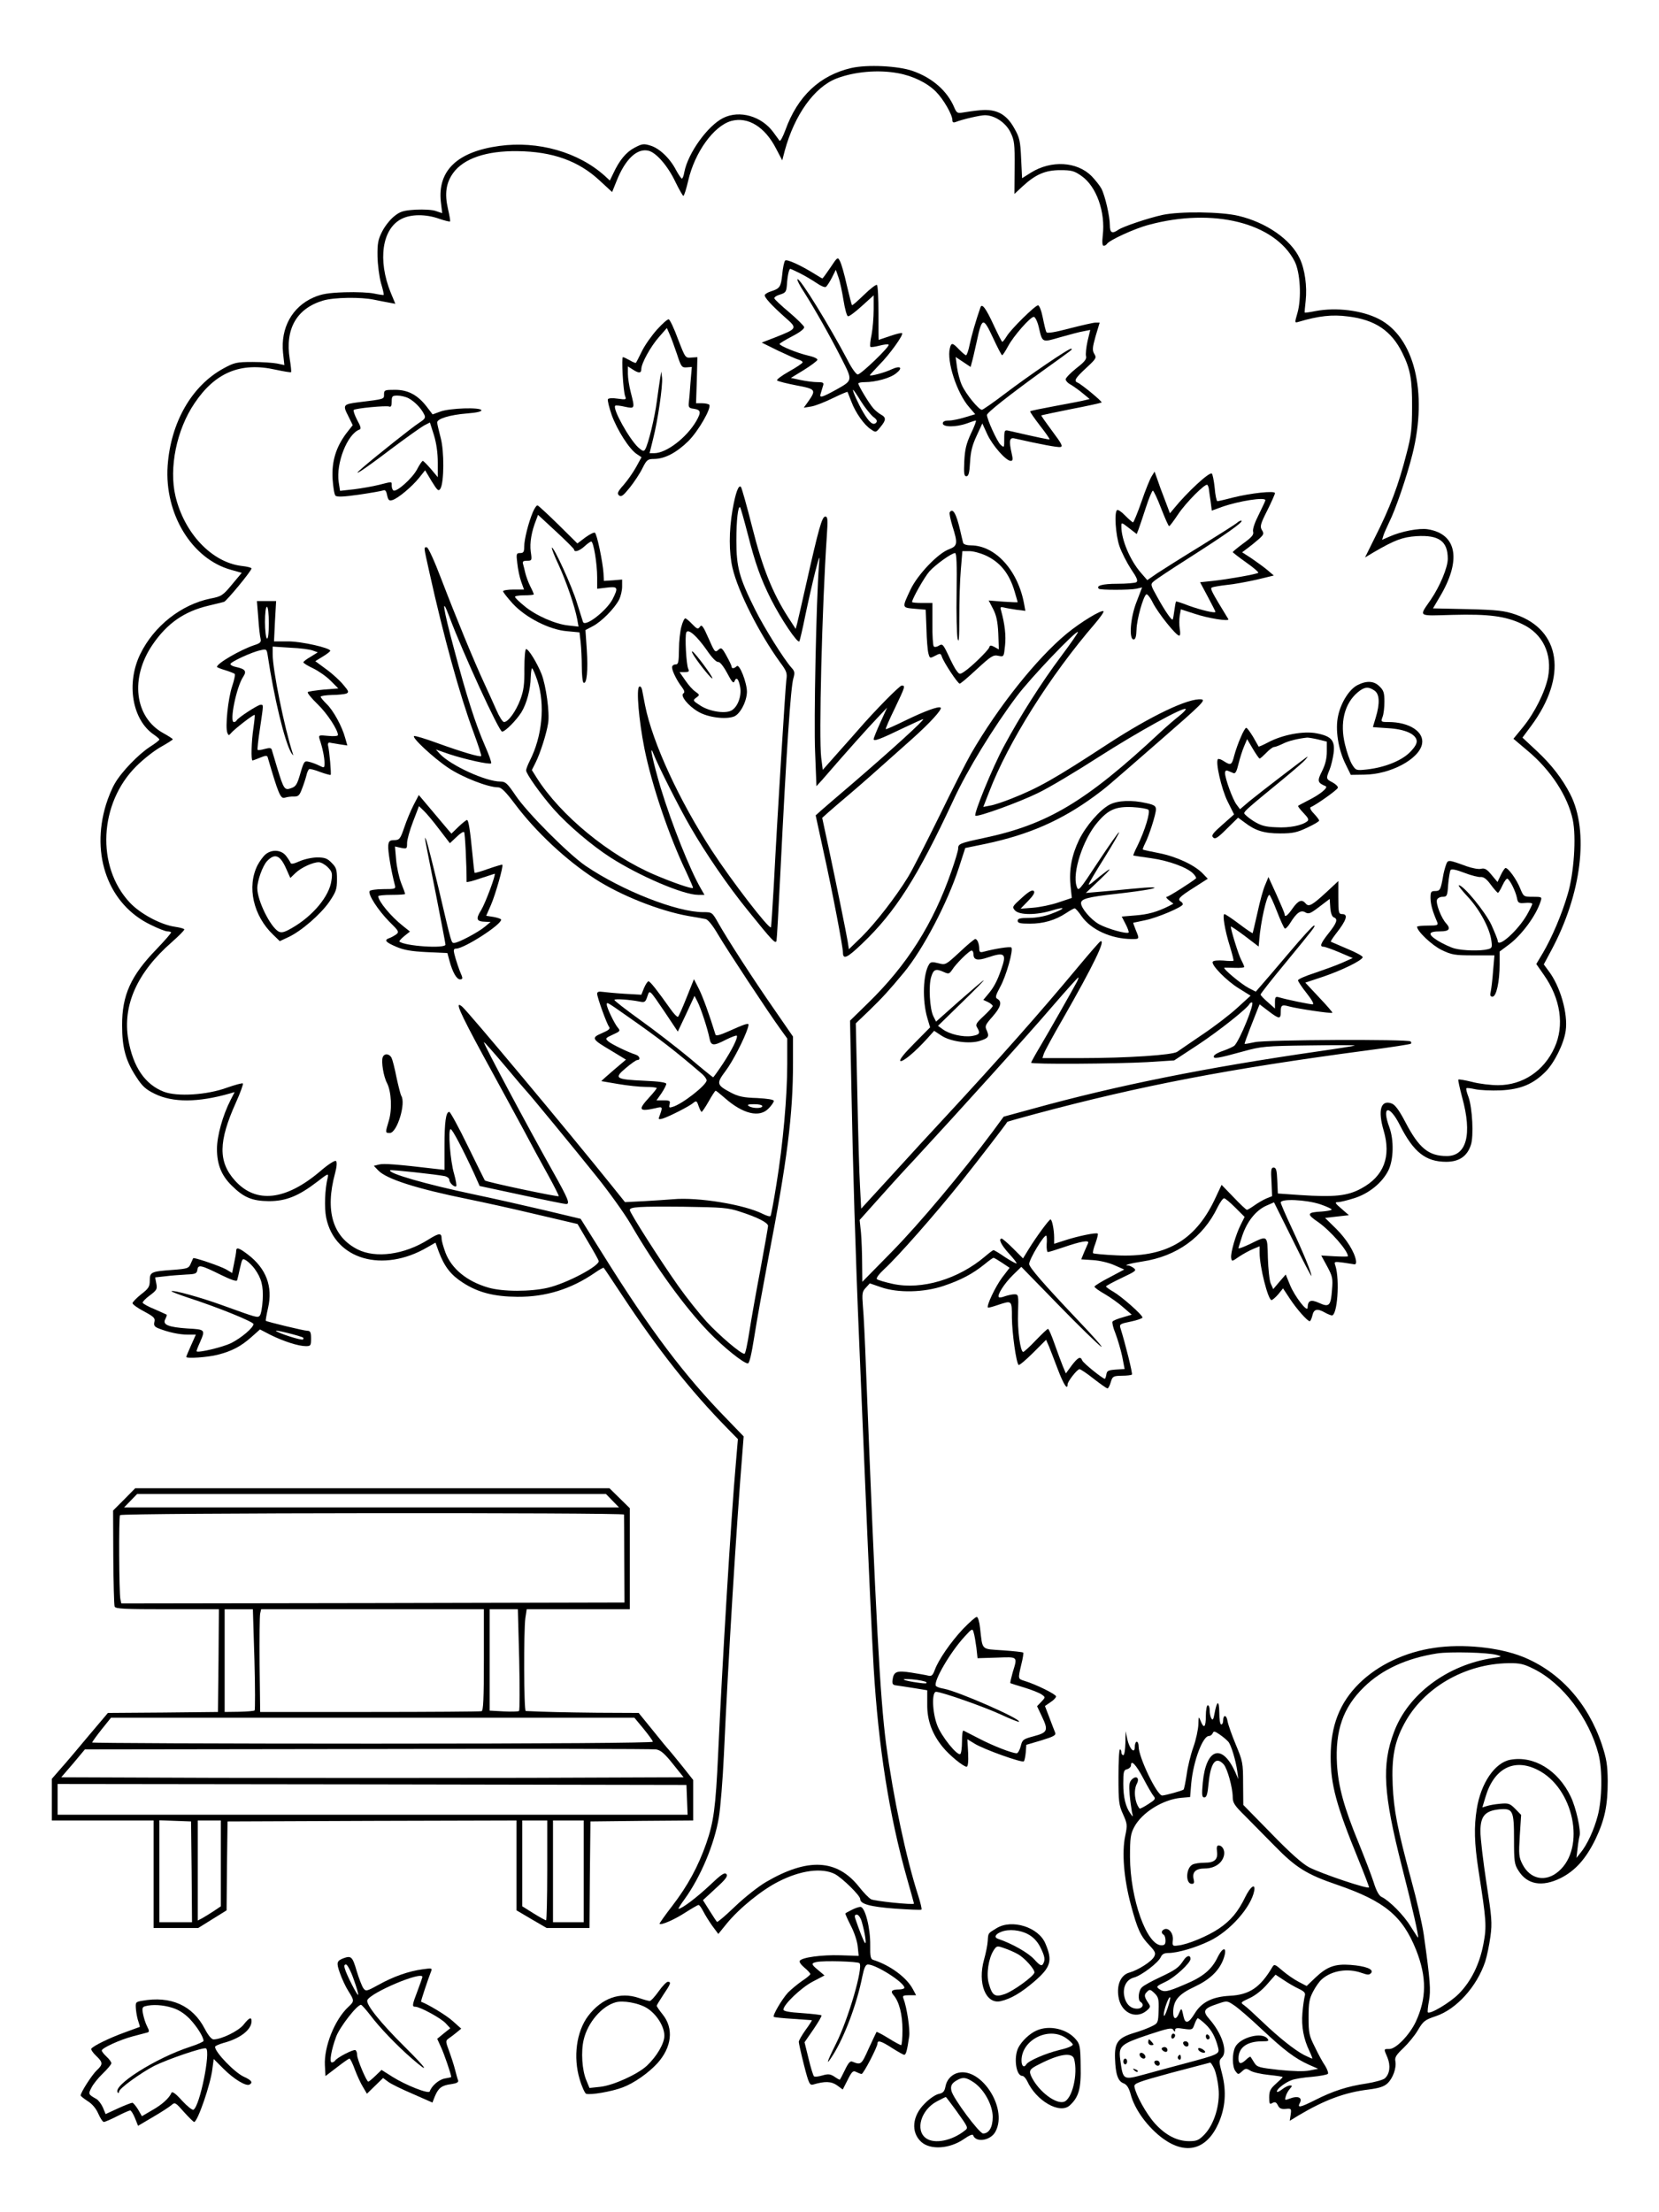 <?xml version="1.0" standalone="no"?>
<!DOCTYPE svg PUBLIC "-//W3C//DTD SVG 20010904//EN"
 "http://www.w3.org/TR/2001/REC-SVG-20010904/DTD/svg10.dtd">
<svg version="1.0" xmlns="http://www.w3.org/2000/svg"
 width="864pt" height="1152pt" viewBox="0 0 864 1152"
 preserveAspectRatio="xMidYMid meet">

<g transform="translate(0,1152) scale(0.1,-0.1)"
fill="#000000" stroke="none">
<path d="M4434 11166 c-164 -38 -280 -146 -344 -324 -13 -35 -26 -59 -30 -55
-3 4 -18 25 -33 45 -61 83 -175 116 -260 74 -81 -40 -184 -183 -203 -282 -3
-19 -9 -34 -13 -34 -3 0 -17 20 -30 44 -32 62 -87 114 -134 128 -35 11 -44 9
-82 -11 -44 -23 -79 -65 -111 -134 l-18 -37 -25 23 c-138 125 -349 185 -551
157 -219 -30 -322 -129 -304 -292 l7 -58 -33 11 c-18 7 -64 9 -106 7 -64 -4
-80 -9 -112 -35 -20 -16 -48 -51 -62 -79 -21 -41 -25 -62 -24 -129 1 -44 9
-106 18 -139 10 -32 16 -60 14 -62 -2 -1 -24 2 -48 7 -25 6 -94 9 -155 7 -87
-3 -121 -9 -162 -27 -112 -49 -172 -159 -159 -288 l7 -64 -38 8 c-21 4 -78 8
-128 8 -83 0 -95 -3 -150 -33 -166 -90 -276 -281 -292 -508 -17 -250 126 -484
329 -541 l57 -16 -51 -61 c-47 -57 -55 -62 -112 -73 -152 -31 -294 -143 -365
-288 -75 -153 -43 -344 71 -421 16 -11 28 -22 28 -25 0 -4 -22 -21 -49 -38
-60 -39 -149 -131 -183 -191 -15 -25 -35 -74 -46 -110 -81 -265 14 -521 233
-626 38 -19 77 -34 86 -34 8 0 18 -2 20 -5 3 -2 -32 -42 -76 -88 -133 -137
-180 -239 -179 -397 0 -115 18 -183 73 -267 32 -50 50 -66 97 -89 94 -46 224
-46 392 2 l24 7 -21 -41 c-41 -80 -71 -188 -71 -255 0 -80 23 -138 76 -190 63
-63 107 -81 194 -82 89 0 154 26 252 101 55 43 60 45 55 23 -15 -60 -19 -158
-8 -211 45 -217 295 -289 527 -153 l42 24 17 -47 c30 -79 63 -121 125 -161 80
-52 163 -73 285 -74 148 -1 279 40 403 125 24 17 45 28 46 26 2 -1 45 -66 96
-143 188 -285 357 -498 549 -694 l54 -55 -11 -130 c-24 -269 -71 -1044 -92
-1511 -13 -279 -23 -353 -62 -465 -42 -120 -97 -221 -177 -325 -38 -49 -68
-92 -66 -93 8 -9 78 22 135 59 33 21 64 39 68 39 5 0 15 -15 24 -32 9 -18 30
-52 47 -76 l32 -43 43 53 c65 80 183 176 271 220 115 59 226 73 293 39 38 -20
132 -112 132 -130 0 -26 50 -40 180 -50 74 -5 136 -8 139 -5 3 2 -5 35 -17 73
-63 194 -131 517 -167 788 -32 246 -54 659 -105 1958 -5 138 -12 283 -16 323
-5 66 -4 76 15 96 l21 23 58 -20 c88 -31 224 -28 327 7 89 30 150 62 212 112
23 19 44 34 47 34 4 0 24 -12 45 -26 l39 -26 -39 -51 c-35 -47 -82 -146 -74
-156 2 -2 25 4 51 13 75 25 74 26 74 -66 1 -80 22 -234 35 -246 3 -3 37 25 75
63 l68 68 15 -34 c7 -19 29 -73 47 -122 29 -76 50 -109 50 -76 0 15 50 79 62
79 6 0 39 -22 74 -50 35 -27 67 -50 72 -50 4 0 12 15 17 33 9 30 13 32 58 33
26 0 50 3 52 6 5 4 -35 164 -60 243 -6 19 0 22 54 33 34 7 61 17 61 21 0 14
-108 109 -151 134 -21 12 -39 25 -39 28 0 3 37 23 81 44 74 35 80 39 63 52
-10 7 -22 13 -28 13 -29 0 9 11 74 21 179 27 316 126 391 282 13 26 28 47 34
47 6 0 32 -22 59 -49 l48 -48 -20 -40 c-26 -51 -54 -148 -50 -173 3 -20 4 -20
41 6 21 14 54 32 73 40 l34 14 0 -34 c0 -72 44 -246 62 -246 5 0 21 14 35 30
l25 31 35 -53 c36 -55 92 -118 104 -118 4 0 10 14 14 30 7 33 25 38 65 15 14
-8 30 -14 36 -15 29 -1 42 184 19 258 -8 23 -7 23 41 17 27 -4 54 -8 59 -9 6
0 9 8 7 19 -7 45 -49 112 -103 166 l-58 57 62 7 62 7 -39 34 c-33 28 -36 34
-19 34 12 0 49 9 84 20 78 24 148 81 180 146 27 56 29 157 5 223 -42 113 -1
122 55 11 71 -140 134 -190 241 -190 67 0 109 29 128 87 16 45 8 194 -12 250
-9 23 -14 44 -11 46 2 3 23 0 46 -5 23 -5 83 -8 132 -6 104 5 169 32 234 97
46 46 96 147 105 213 13 89 -28 232 -89 312 l-25 34 39 73 c158 294 198 619
99 813 -41 80 -97 153 -173 224 l-76 71 46 62 c189 256 154 498 -82 579 -59
20 -93 24 -249 28 l-181 4 33 56 c117 194 93 332 -61 356 -44 7 -138 -11 -198
-38 l-39 -17 7 23 c4 13 18 43 30 69 33 65 92 238 121 354 81 323 9 610 -175
704 -88 45 -221 62 -331 41 -29 -6 -54 -9 -55 -8 -1 2 1 29 5 62 8 75 -4 163
-31 220 -46 99 -175 188 -319 222 -91 22 -305 24 -395 5 -77 -17 -204 -60
-230 -77 -33 -23 -45 -17 -45 24 0 46 -25 154 -44 190 -8 15 -31 44 -51 65
-76 76 -210 84 -316 18 l-46 -29 -5 103 c-4 90 -8 109 -35 156 -41 75 -94 103
-178 95 -33 -3 -74 -9 -91 -12 -27 -5 -32 -2 -44 26 -36 86 -114 155 -218 191
-75 26 -235 34 -318 15z m242 -27 c78 -14 152 -50 198 -96 39 -39 86 -120 86
-149 0 -11 5 -14 18 -9 36 14 127 35 151 35 51 0 108 -38 133 -88 21 -43 23
-60 22 -185 l-1 -137 42 39 c68 63 119 85 197 85 59 0 73 -4 110 -30 78 -54
126 -188 111 -311 -4 -35 -2 -53 5 -53 6 0 14 5 17 10 12 19 144 80 217 99
336 91 656 11 760 -189 30 -58 37 -193 15 -270 -15 -52 -15 -52 6 -46 104 31
175 39 258 28 140 -17 225 -74 282 -189 42 -85 52 -139 51 -283 0 -113 -5
-152 -28 -239 -43 -169 -86 -283 -168 -445 l-49 -99 45 27 c110 64 150 79 223
84 117 7 163 -26 163 -118 0 -45 -41 -143 -88 -212 -63 -92 -73 -85 112 -80
188 5 277 -6 364 -48 107 -50 157 -156 134 -277 -16 -77 -69 -184 -130 -259
l-50 -61 72 -61 c122 -101 211 -238 237 -361 19 -90 6 -279 -26 -386 -31 -107
-83 -228 -130 -308 l-34 -57 39 -56 c88 -125 108 -265 56 -379 -55 -122 -166
-196 -294 -196 -37 0 -98 7 -135 17 -37 9 -70 15 -72 12 -2 -2 7 -44 20 -93
53 -192 23 -305 -80 -305 -95 0 -145 41 -216 177 -33 63 -54 91 -72 97 -56 20
-72 -36 -41 -141 40 -136 1 -238 -115 -301 -72 -40 -142 -47 -321 -35 l-115 8
-3 68 c-2 53 -6 67 -19 67 -13 0 -15 -12 -11 -75 l3 -74 -30 -12 c-16 -7 -44
-23 -62 -36 -17 -12 -35 -23 -39 -23 -4 0 -35 29 -69 65 l-63 65 -39 -83
c-103 -211 -256 -297 -510 -284 -63 3 -117 8 -120 11 -3 3 2 26 12 51 9 26 15
49 12 51 -7 7 -105 -13 -174 -36 l-53 -17 0 32 c0 41 -11 95 -19 95 -8 -1 -75
-92 -113 -154 l-30 -49 -52 52 c-28 28 -55 51 -59 51 -19 0 -3 -33 37 -77 24
-26 43 -50 40 -52 -2 -2 -28 12 -59 32 -30 21 -57 37 -61 37 -3 0 -23 -15 -44
-33 -139 -118 -329 -175 -479 -143 -41 9 -79 20 -84 25 -5 5 10 26 38 52 73
67 267 288 396 449 94 118 239 306 245 318 0 1 66 20 145 41 553 148 1005 235
1728 331 123 16 226 32 229 35 3 3 2 8 -2 12 -12 12 -756 9 -811 -4 -27 -6
-51 -10 -53 -9 -1 2 11 36 27 77 16 41 34 86 40 102 l11 27 46 -35 c55 -42 64
-43 64 -7 0 38 5 42 44 31 44 -12 220 -38 225 -33 2 2 -29 38 -69 80 l-72 77
93 31 c97 33 200 83 206 101 1 6 -34 25 -80 44 -45 19 -84 36 -86 37 -2 2 10
20 26 41 56 71 66 103 33 103 -18 0 -20 7 -20 86 l0 86 -60 -56 c-77 -71 -94
-80 -110 -61 -20 24 -38 17 -68 -25 -26 -38 -42 -50 -42 -30 0 5 -19 50 -42
101 l-42 92 -17 -41 c-10 -22 -28 -87 -40 -144 -13 -57 -24 -105 -25 -107 -2
-2 -34 20 -71 48 -37 28 -72 51 -76 51 -12 0 2 -85 28 -167 12 -40 21 -74 19
-76 -3 -2 -26 -2 -53 1 -27 2 -51 0 -55 -6 -10 -16 71 -99 136 -139 l61 -38
-69 -63 c-38 -35 -120 -98 -183 -140 -62 -42 -121 -83 -130 -89 -23 -17 -260
-33 -504 -33 l-198 0 7 22 c3 11 48 94 99 182 159 278 226 416 196 404 -4 -1
-57 -62 -117 -134 -199 -239 -407 -474 -694 -784 -59 -63 -181 -196 -271 -295
l-164 -179 -6 114 c-4 63 -10 281 -14 483 l-8 368 70 67 c69 67 102 103 180
197 101 122 228 365 287 547 l33 102 107 22 c226 48 394 122 566 248 66 49 49
35 344 292 215 187 237 209 213 212 -67 8 -263 -86 -487 -232 -277 -181 -361
-229 -503 -285 -40 -16 -90 -33 -110 -36 l-36 -7 30 77 c99 259 318 607 552
878 27 32 47 60 44 64 -10 9 -118 -56 -192 -117 -155 -128 -355 -378 -498
-625 -25 -44 -100 -191 -166 -327 -67 -136 -139 -278 -162 -315 -63 -103 -170
-241 -242 -312 l-66 -64 -6 39 c-8 48 -54 275 -99 487 l-34 158 31 28 c18 16
68 59 112 96 76 65 109 94 324 286 94 84 159 155 150 164 -10 9 -83 -18 -182
-66 -55 -27 -102 -48 -104 -46 -2 2 19 51 47 108 55 115 56 119 36 119 -11 0
-142 -133 -225 -229 -9 -10 -54 -62 -101 -114 l-85 -96 -8 62 c-13 100 4 787
29 1155 6 87 5 102 -8 102 -17 0 -34 -61 -98 -345 -22 -99 -44 -193 -48 -210
l-8 -30 -39 60 c-81 126 -134 257 -187 468 -28 111 -55 206 -59 211 -12 14
-28 -28 -44 -119 -19 -110 -19 -222 0 -303 29 -124 140 -342 247 -490 35 -47
39 -57 33 -95 -5 -44 -46 -694 -65 -1067 -7 -118 -13 -217 -15 -219 -11 -10
-207 245 -308 400 -171 263 -308 561 -347 754 -6 33 -14 70 -16 83 -3 13 -9
20 -15 16 -16 -10 -2 -175 27 -321 38 -190 128 -457 219 -646 20 -43 36 -80
34 -81 -6 -6 -107 29 -198 68 -238 101 -492 310 -616 506 l-25 40 19 38 c24
47 58 153 66 208 8 54 -11 194 -35 255 -24 59 -67 129 -80 129 -5 0 -9 -44 -9
-102 1 -82 -4 -115 -21 -161 -23 -61 -63 -117 -85 -117 -7 0 -25 28 -40 63
-15 34 -43 96 -62 137 -52 111 -151 352 -224 543 -36 95 -69 167 -76 167 -17
0 -17 7 13 -129 74 -334 159 -643 229 -831 25 -68 44 -125 41 -127 -6 -7 -103
22 -230 68 -60 22 -113 38 -119 36 -16 -5 98 -112 177 -165 74 -50 208 -102
260 -102 17 0 39 -22 88 -87 108 -144 266 -292 416 -389 134 -87 336 -167 487
-194 39 -6 79 -14 90 -16 12 -2 37 -33 65 -81 46 -78 266 -412 326 -494 l34
-47 0 -133 c0 -168 -22 -416 -56 -624 -14 -88 -28 -163 -31 -167 -2 -5 -21 1
-41 11 -95 48 -336 88 -467 76 -27 -2 -95 -7 -150 -10 l-100 -5 -65 81 c-236
294 -753 912 -783 937 -41 34 -15 -25 109 -254 75 -137 169 -310 209 -384 39
-74 97 -181 129 -238 31 -56 56 -106 56 -111 0 -6 -380 74 -385 82 -1 1 -41
82 -89 180 -47 97 -91 177 -96 177 -18 0 -25 -54 -25 -179 l0 -123 -45 5
c-203 24 -271 29 -295 23 l-28 -7 23 -24 c43 -45 199 -95 470 -150 69 -14 225
-48 346 -77 l222 -52 53 -90 c30 -50 55 -95 57 -102 7 -25 -166 -117 -265
-140 -90 -21 -235 -21 -310 1 -111 32 -191 98 -223 182 -11 30 -20 62 -20 73
0 31 -13 30 -69 -5 -125 -79 -274 -99 -369 -51 -129 66 -170 200 -117 396 9
33 11 58 5 64 -5 5 -38 -15 -82 -53 -180 -153 -335 -170 -444 -49 -88 98 -87
203 5 407 23 51 39 96 36 99 -3 3 -40 -7 -83 -22 -103 -38 -259 -48 -329 -21
-98 38 -160 129 -185 273 -30 177 46 348 227 506 36 32 65 61 65 66 0 4 -22
10 -49 14 -72 10 -180 67 -235 126 -176 188 -160 517 34 710 36 36 93 81 127
100 34 19 62 37 63 40 0 3 -22 17 -49 32 -151 83 -175 289 -55 463 75 109 163
171 290 201 38 9 74 18 81 20 12 3 143 161 143 174 0 4 -23 10 -52 13 -155 19
-298 170 -344 363 -35 147 6 347 99 484 107 160 240 216 422 175 42 -9 78 -15
81 -13 2 2 -1 33 -7 69 -25 156 36 263 174 304 57 17 198 19 267 4 25 -5 59
-12 77 -15 l32 -6 -24 58 c-69 170 -45 333 56 384 48 25 126 26 196 1 29 -10
54 -16 57 -14 2 2 -3 32 -11 66 -18 79 -10 134 27 186 55 76 173 116 335 114
183 -2 319 -51 429 -154 l64 -59 23 57 c45 114 107 173 167 158 40 -10 100
-79 139 -161 20 -41 39 -74 42 -74 4 0 15 35 25 78 34 149 133 286 224 312 88
24 176 -31 234 -144 l32 -61 13 50 c51 187 154 331 269 376 93 36 218 47 320
28z m-782 -2399 c39 -154 68 -234 120 -338 53 -105 139 -233 149 -222 2 3 17
64 31 135 15 72 38 173 51 225 24 93 25 94 20 35 -14 -183 -27 -813 -20 -970
l7 -179 31 34 c126 146 240 273 285 320 l52 55 -35 -77 c-19 -42 -35 -81 -35
-87 0 -13 31 -2 155 58 55 26 101 47 103 46 6 -5 -161 -157 -368 -335 -74 -63
-147 -126 -163 -140 l-29 -26 41 -189 c46 -207 101 -496 101 -525 0 -39 22
-29 101 47 172 164 287 344 475 748 71 154 208 378 330 540 72 96 309 344 318
334 2 -2 -37 -59 -88 -127 -102 -136 -215 -314 -297 -467 -62 -115 -161 -359
-149 -363 17 -6 227 70 325 118 55 26 199 112 320 190 200 128 439 260 450
248 3 -3 -13 -20 -36 -38 -23 -18 -67 -56 -98 -85 -387 -361 -586 -479 -918
-549 -126 -27 -133 -30 -133 -56 0 -10 -16 -63 -35 -117 -95 -274 -231 -489
-436 -688 l-92 -90 7 -350 c8 -422 21 -860 41 -1330 8 -192 19 -460 25 -595
25 -599 41 -937 50 -1095 25 -414 81 -769 174 -1098 20 -70 36 -128 36 -130 0
-8 -207 13 -224 23 -12 7 -39 35 -61 63 -115 146 -267 154 -485 27 -41 -24
-113 -81 -162 -128 -49 -47 -91 -83 -94 -80 -3 3 -21 30 -39 59 l-34 54 67 62
c53 48 64 64 55 74 -10 10 -28 -3 -87 -59 -67 -63 -145 -122 -162 -122 -3 0
10 21 29 47 86 118 158 290 181 430 8 48 20 194 26 323 23 505 65 1190 97
1583 l6 77 -85 88 c-223 228 -401 464 -648 860 l-116 185 -184 44 c-102 24
-270 62 -375 84 -247 52 -448 110 -433 125 4 4 244 -22 286 -31 12 -3 22 -11
22 -19 0 -16 28 -41 36 -33 3 3 -2 32 -11 64 -20 67 -33 233 -18 233 9 0 64
-105 124 -235 l27 -61 219 -47 c120 -26 224 -47 231 -47 22 0 13 24 -69 170
-136 242 -358 659 -359 673 0 4 48 -50 107 -120 59 -71 110 -130 113 -133 12
-11 254 -305 366 -445 66 -82 147 -195 179 -250 131 -225 280 -430 404 -559
78 -81 184 -166 206 -166 8 0 19 48 34 143 12 78 45 259 72 402 99 512 129
750 129 1020 l0 137 -98 142 c-112 161 -243 364 -291 449 -32 57 -33 57 -79
57 -137 0 -422 112 -612 241 -88 60 -305 277 -365 367 -43 63 -52 72 -79 72
-76 0 -258 84 -314 143 l-22 24 69 -24 c81 -27 212 -56 219 -48 3 3 -11 44
-32 91 -51 117 -96 259 -162 507 -57 212 -67 281 -24 166 69 -185 259 -599
275 -599 16 0 74 59 100 100 28 45 48 121 49 182 1 26 4 48 7 48 3 0 16 -29
28 -65 41 -125 25 -290 -40 -417 -10 -20 -19 -43 -19 -50 1 -19 77 -126 144
-202 74 -83 197 -188 295 -251 151 -97 380 -195 457 -195 l33 0 -19 33 c-56
96 -152 336 -210 527 -38 128 -62 238 -37 175 24 -62 136 -284 192 -380 80
-139 198 -311 299 -435 129 -160 144 -176 150 -160 2 8 11 166 20 350 32 647
54 972 68 1018 8 28 7 37 -10 55 -40 45 -141 206 -189 302 -83 166 -98 221
-98 360 0 108 9 184 20 173 2 -2 20 -64 39 -138z m2756 -1965 c18 -47 37 -88
41 -90 4 -3 17 10 28 28 34 55 56 70 79 56 17 -10 26 -7 73 29 l54 41 3 -45
c2 -28 9 -47 18 -51 23 -8 17 -28 -26 -82 -42 -53 -49 -71 -27 -71 7 0 44 -13
82 -29 l70 -30 -56 -25 c-32 -14 -96 -37 -143 -53 -47 -15 -86 -32 -86 -38 0
-5 20 -36 45 -67 29 -37 40 -58 31 -58 -15 0 -133 24 -173 36 -20 6 -23 3 -23
-26 l0 -32 -37 33 c-21 18 -38 36 -38 40 0 4 56 76 125 159 156 190 164 200
153 200 -6 0 -63 -63 -129 -141 -65 -77 -131 -154 -147 -172 l-27 -31 -37 19
c-40 21 -139 104 -126 106 4 0 29 0 56 -1 26 -1 47 1 47 5 0 3 -7 20 -16 37
-14 26 -54 156 -54 173 0 3 33 -19 73 -49 l72 -55 3 32 c7 94 39 237 53 237 3
0 21 -38 39 -85z m-1041 -367 c-29 -54 -146 -260 -190 -334 -27 -45 -49 -85
-49 -88 0 -9 440 -6 605 3 l140 9 125 82 c109 72 259 191 268 213 2 4 8 7 12
7 17 0 -62 -195 -91 -225 -5 -5 -31 -17 -56 -26 -26 -8 -49 -21 -51 -28 -6
-17 19 -13 153 24 94 26 114 28 345 31 135 2 241 2 235 -1 -5 -2 -91 -16 -190
-30 -582 -84 -1046 -177 -1484 -298 l-154 -42 -55 -75 c-166 -223 -384 -482
-524 -625 l-157 -160 -1 95 c0 52 -3 125 -6 161 l-7 66 84 94 c46 52 137 153
204 224 221 239 589 646 718 797 70 81 130 148 133 148 2 0 -1 -10 -7 -22z
m1266 -1159 c35 -12 63 -25 60 -28 -2 -4 -25 -8 -51 -10 -78 -4 -81 -13 -19
-55 64 -45 155 -149 155 -178 0 -2 -31 -2 -70 0 l-69 4 31 -57 c28 -52 30 -63
25 -122 -6 -83 -15 -92 -67 -68 -44 20 -59 13 -60 -25 -1 -27 -67 59 -91 117
l-23 56 -33 -38 -32 -38 -13 29 c-7 16 -13 76 -15 134 -3 121 1 118 -95 71
-32 -15 -58 -25 -58 -21 0 3 9 33 20 66 25 74 71 131 124 155 l41 18 98 -197
c53 -108 97 -192 97 -186 0 17 -43 122 -103 250 -31 66 -57 126 -57 132 0 21
132 15 205 -9z m-3020 -39 c90 -29 145 -57 145 -74 0 -7 -18 -107 -39 -222
-22 -115 -48 -262 -58 -326 -10 -65 -21 -118 -26 -118 -19 0 -129 94 -196 166
-38 42 -106 127 -149 188 -90 127 -252 380 -252 395 0 16 46 19 280 17 203 -3
232 -5 295 -26z m1596 -170 c-1 -22 2 -40 6 -40 5 0 41 11 79 24 93 32 138 40
131 23 -3 -6 -12 -28 -21 -48 l-15 -37 62 -4 c34 -2 84 -14 112 -27 l50 -22
-77 -41 c-43 -22 -78 -44 -78 -48 0 -5 24 -22 54 -39 29 -17 73 -48 96 -69
l44 -38 -47 -14 c-26 -7 -50 -17 -53 -22 -3 -5 3 -32 15 -61 11 -29 27 -82 35
-119 l13 -67 -46 -3 c-39 -3 -46 -6 -49 -25 -2 -13 -6 -23 -8 -23 -11 0 -113
82 -118 96 -9 23 -22 16 -55 -27 l-30 -41 -16 38 c-9 22 -28 74 -43 116 -15
43 -30 78 -34 78 -4 0 -32 -27 -64 -60 -31 -33 -61 -60 -65 -60 -15 0 -31 115
-27 206 3 91 2 94 -19 94 -12 0 -34 -5 -49 -10 -15 -6 -29 -8 -32 -5 -11 10
29 72 73 115 l44 43 192 -197 c105 -108 206 -206 223 -218 17 -12 -37 50 -120
137 -179 189 -254 275 -254 293 0 25 79 156 89 147 3 -3 4 -24 2 -45z"/>
<path d="M4325 10127 c-21 -31 -40 -57 -42 -57 -2 0 -20 11 -41 24 -71 44
-144 78 -153 69 -5 -5 -12 -37 -15 -71 -7 -66 -12 -74 -58 -89 -17 -5 -31 -14
-33 -19 -4 -11 33 -52 107 -118 64 -56 63 -57 -53 -103 l-70 -27 85 -42 c47
-22 95 -44 107 -47 11 -3 21 -9 21 -14 0 -4 -32 -26 -70 -47 -39 -22 -67 -43
-63 -47 5 -5 50 -16 101 -26 102 -19 104 -23 59 -87 l-21 -29 38 6 c21 3 71
23 112 43 41 20 76 35 78 33 1 -2 10 -25 20 -51 21 -56 66 -121 102 -144 25
-17 26 -17 49 12 30 36 31 50 3 65 -12 7 -30 21 -40 33 -22 25 -78 118 -78
129 0 4 15 7 34 7 56 0 133 21 163 46 37 29 23 42 -23 21 -34 -17 -114 -38
-114 -31 0 2 23 26 50 55 53 53 127 156 118 164 -3 3 -31 -4 -63 -15 -32 -11
-59 -20 -59 -20 -1 0 -1 63 -1 139 0 77 -3 143 -8 147 -4 4 -34 -19 -67 -51
-33 -32 -61 -57 -63 -54 -2 2 -14 49 -27 104 -12 55 -28 111 -35 124 -12 24
-13 24 -50 -32z m-157 -31 c26 -13 64 -36 85 -50 21 -15 43 -24 48 -20 5 3 19
24 31 47 l21 42 14 -40 c8 -22 19 -76 26 -119 7 -44 17 -81 23 -83 6 -2 38 22
72 53 l62 56 0 -74 c0 -41 -5 -100 -11 -132 -7 -31 -9 -59 -6 -62 3 -3 24 0
47 6 23 6 45 9 48 5 8 -8 -144 -155 -161 -155 -8 0 -32 33 -52 73 -95 180
-251 434 -262 423 -3 -3 12 -34 35 -68 55 -87 133 -224 194 -344 59 -116 60
-114 -25 -162 -78 -43 -91 -46 -83 -22 3 11 9 29 12 40 6 17 2 20 -29 20 -20
0 -59 5 -87 11 l-51 11 67 41 c37 23 69 47 71 53 2 6 -19 16 -47 22 -57 13
-150 51 -150 61 0 3 30 21 66 40 39 20 64 39 62 48 -2 7 -36 41 -77 76 -41 34
-76 67 -78 73 -2 6 11 15 29 20 29 9 33 14 36 49 3 49 11 85 18 85 2 0 26 -11
52 -24z m316 -666 c20 -32 49 -68 63 -80 20 -15 24 -23 15 -32 -15 -15 -36 3
-67 56 -26 44 -58 116 -52 116 2 0 21 -27 41 -60z"/>
<path d="M5106 9919 c-25 -72 -46 -146 -56 -193 -6 -31 -15 -56 -19 -56 -4 0
-20 14 -36 30 -34 36 -41 37 -48 7 -18 -68 37 -236 101 -308 l31 -36 -53 -16
c-29 -9 -67 -17 -84 -17 -22 0 -32 -5 -32 -15 0 -20 70 -20 125 0 22 8 43 15
47 15 4 0 -7 -30 -25 -67 -25 -54 -32 -84 -35 -145 -3 -64 -1 -78 11 -78 11 0
16 17 19 73 3 54 11 88 34 137 l30 65 26 -57 c27 -58 97 -138 122 -138 11 0
12 8 5 38 -15 66 -12 85 14 79 136 -31 223 -47 239 -45 15 3 8 16 -42 83 -32
43 -58 80 -57 82 2 1 72 16 157 33 84 16 155 32 157 34 5 5 -106 96 -124 103
-22 9 -14 23 43 76 53 49 56 54 43 74 -11 19 -10 32 7 93 l21 70 -21 0 c-12 0
-72 -14 -135 -30 -75 -20 -117 -27 -121 -20 -4 6 -12 40 -19 75 -7 36 -18 65
-25 65 -15 0 -142 -125 -163 -161 -10 -16 -20 -29 -23 -29 -3 0 -22 38 -44 85
-41 89 -62 118 -70 94z m304 -103 c19 -82 16 -80 112 -52 47 13 101 28 121 31
l35 7 -14 -58 c-7 -32 -11 -68 -8 -79 4 -15 -8 -30 -51 -63 -30 -24 -55 -50
-55 -57 0 -8 12 -21 28 -29 15 -9 43 -29 62 -45 l35 -29 -25 -6 c-14 -4 -83
-17 -153 -30 -70 -13 -130 -25 -132 -28 -2 -2 21 -35 50 -73 30 -38 53 -71 51
-73 -3 -2 -56 9 -213 45 -21 5 -23 2 -23 -42 0 -47 0 -48 -19 -31 -18 16 -71
133 -71 155 0 12 110 99 285 226 174 125 160 114 154 119 -6 7 -223 -141 -349
-237 -58 -44 -110 -80 -116 -81 -16 -1 -84 82 -105 129 -10 22 -21 64 -25 93
l-7 53 39 -26 39 -26 6 23 c4 13 15 60 25 106 28 131 34 133 85 24 23 -50 45
-92 48 -92 3 0 17 21 31 47 28 53 116 153 134 153 7 0 19 -24 26 -54z"/>
<path d="M3422 9804 c-28 -31 -64 -82 -79 -113 -15 -31 -29 -58 -31 -60 -1 -3
-16 3 -31 12 -16 9 -32 17 -37 17 -8 0 1 -177 12 -204 7 -17 4 -18 -39 -12
-26 4 -48 3 -51 -3 -3 -5 6 -42 20 -83 29 -79 92 -178 131 -203 l24 -16 -28
-51 c-15 -27 -44 -69 -65 -93 -32 -36 -35 -45 -24 -55 12 -9 22 -1 56 41 23
29 53 74 66 101 22 44 27 48 62 48 55 1 116 33 178 94 52 53 119 169 108 188
-3 4 -20 8 -37 8 l-32 0 4 120 3 120 -31 -2 c-32 -3 -32 -2 -70 96 -20 55 -42
101 -48 103 -6 2 -33 -22 -61 -53z m104 -129 c21 -65 25 -70 50 -68 l27 2 -7
-82 c-3 -45 -7 -93 -9 -107 -2 -20 3 -26 23 -28 41 -6 43 -17 16 -65 -51 -87
-156 -167 -219 -167 l-24 0 18 73 c25 97 51 278 47 319 l-4 33 -6 -35 c-3 -19
-11 -73 -17 -118 -11 -86 -45 -226 -61 -252 -7 -12 -13 -10 -36 10 -48 45
-135 202 -120 217 2 3 25 1 50 -5 53 -11 53 -11 31 75 -8 31 -15 75 -15 96 l0
39 25 -16 c32 -21 45 -20 45 2 0 30 48 117 92 167 l41 47 15 -34 c8 -18 25
-64 38 -103z"/>
<path d="M2000 9466 c0 -25 4 -24 -135 -41 -77 -10 -81 -14 -52 -70 l24 -49
-33 -42 c-54 -72 -77 -146 -72 -237 3 -43 9 -82 15 -88 8 -8 44 -6 122 5 61 9
118 19 126 22 11 5 17 -3 21 -25 6 -26 10 -30 28 -25 29 9 100 68 138 115 l32
40 34 -57 c31 -50 36 -54 46 -38 19 34 20 194 1 264 -9 36 -18 71 -18 79 -3
20 66 41 156 48 50 4 76 10 74 17 -6 16 -163 11 -213 -7 l-41 -15 -29 38 c-47
62 -98 90 -166 90 -54 0 -58 -1 -58 -24z m128 -20 c30 -16 64 -50 80 -82 10
-19 7 -25 -27 -47 -38 -25 -220 -170 -291 -231 -73 -63 4 -13 143 93 80 60
159 116 175 125 l31 16 21 -66 c13 -43 20 -93 20 -143 l0 -76 -36 43 c-20 23
-39 42 -42 42 -4 0 -18 -21 -31 -46 -25 -46 -106 -118 -122 -108 -5 3 -9 14
-9 25 0 23 5 22 -67 4 -32 -8 -90 -18 -130 -23 l-72 -8 -7 45 c-15 99 45 251
108 274 10 3 7 16 -12 50 -13 25 -21 49 -18 52 8 9 169 24 185 18 9 -4 13 4
13 26 0 28 3 31 30 31 17 0 43 -6 58 -14z"/>
<path d="M5998 9040 c-9 -14 -33 -73 -53 -132 -21 -60 -41 -108 -44 -108 -4 0
-22 16 -41 35 -18 19 -37 32 -42 29 -16 -10 -8 -130 12 -188 11 -32 38 -85 60
-119 31 -45 38 -62 28 -69 -7 -4 -52 -8 -100 -8 -76 0 -112 -10 -95 -26 7 -7
160 -7 194 0 l31 7 -28 -73 c-33 -82 -42 -198 -16 -198 9 0 14 15 15 52 1 52
35 173 51 183 5 3 21 -17 34 -44 28 -55 121 -171 137 -171 6 0 7 14 3 35 -3
19 -3 50 0 69 l6 33 68 -22 c73 -25 188 -43 179 -29 -89 146 -96 159 -85 165
7 3 42 9 77 13 35 3 104 16 154 27 l91 22 -34 29 c-19 16 -57 43 -83 61 l-48
31 28 21 c15 11 41 32 58 47 27 24 29 29 17 48 -11 18 -8 31 28 102 22 44 40
85 40 90 0 14 -127 0 -219 -23 -41 -11 -77 -19 -81 -19 -4 0 -11 31 -14 70 -4
38 -11 72 -15 74 -14 9 -130 -99 -198 -183 l-20 -24 -26 69 c-15 38 -33 87
-40 109 l-14 39 -15 -24z m298 -68 c1 -9 5 -38 9 -64 l6 -47 52 19 c87 31 227
53 227 35 0 -3 -15 -36 -34 -74 -21 -41 -33 -76 -30 -89 5 -16 -6 -29 -50 -61
-31 -23 -56 -44 -56 -46 0 -2 32 -27 70 -54 39 -27 67 -52 63 -54 -13 -8 -161
-34 -236 -42 l-67 -7 40 -75 c22 -41 40 -77 40 -79 0 -9 -75 9 -139 32 -35 14
-65 23 -66 22 -2 -2 -6 -23 -9 -47 -3 -24 -7 -46 -9 -47 -5 -6 -41 46 -80 117
-35 62 -36 67 -19 81 9 9 89 62 177 118 199 127 288 190 281 198 -3 3 -14 -2
-23 -10 -10 -9 -96 -63 -191 -122 -95 -58 -196 -122 -225 -141 l-52 -36 -33
38 c-56 64 -102 172 -102 241 0 23 0 23 40 -8 l40 -31 9 23 c5 13 22 64 38
113 16 50 33 90 37 90 4 0 24 -42 43 -92 20 -51 38 -93 42 -93 3 0 24 28 46
61 41 62 143 164 153 154 3 -3 7 -13 8 -23z"/>
<path d="M2775 8853 c-23 -55 -45 -142 -45 -180 0 -27 -4 -33 -21 -33 -20 0
-21 -4 -15 -53 3 -30 12 -73 20 -95 l15 -42 -54 0 c-30 0 -55 -4 -55 -9 0 -5
23 -34 50 -64 67 -73 192 -137 284 -144 l64 -6 6 -51 c3 -28 6 -86 6 -128 0
-42 4 -79 9 -83 17 -10 24 64 17 171 l-7 103 38 20 c45 23 114 93 137 138 9
18 16 48 16 68 l0 37 -47 -4 -48 -3 -2 40 c-4 59 -34 205 -45 211 -4 3 -27 -8
-50 -25 l-41 -31 -99 98 c-54 53 -103 98 -108 100 -5 2 -16 -14 -25 -35z m215
-195 c0 -16 28 -7 54 17 15 14 31 25 35 25 12 0 31 -114 31 -187 l0 -59 50 6
c58 7 61 1 31 -59 -32 -62 -146 -150 -155 -119 -2 7 -16 51 -31 98 -25 84
-122 296 -131 288 -2 -3 13 -43 35 -89 40 -87 84 -215 97 -283 l7 -39 -54 6
c-67 7 -170 52 -229 102 -25 20 -46 41 -48 46 -2 5 19 9 47 9 28 0 51 2 51 5
0 3 -8 22 -19 43 -10 20 -21 51 -25 67 -4 17 -9 38 -12 48 -4 13 1 17 21 17
25 0 26 1 19 48 -6 45 4 104 28 164 l10 27 94 -87 c52 -48 94 -90 94 -94z"/>
<path d="M4946 8852 c-3 -5 4 -37 14 -71 29 -91 27 -104 -17 -121 -57 -20
-164 -132 -201 -210 -45 -96 -46 -94 21 -100 l58 -5 4 -100 c1 -55 6 -112 10
-127 7 -27 8 -27 35 -13 26 14 29 13 35 -4 9 -29 83 -141 93 -141 5 0 45 34
90 76 73 67 85 75 111 69 29 -6 29 -6 35 52 6 52 -1 113 -20 182 -6 19 -4 22
12 18 10 -3 40 -8 66 -12 l48 -6 -6 33 c-31 176 -149 307 -277 308 -21 0 -39
5 -41 13 -2 6 -9 37 -16 67 -20 86 -38 117 -54 92z m184 -223 c78 -35 126 -94
154 -189 9 -30 16 -55 16 -56 0 -1 -34 0 -76 3 l-75 6 23 -44 c17 -33 24 -65
27 -127 l3 -84 -23 13 c-19 10 -24 9 -27 -2 -5 -16 -95 -104 -131 -127 -22
-15 -25 -14 -38 4 -9 10 -28 47 -44 82 -27 57 -31 61 -49 50 -10 -7 -23 -9
-27 -4 -4 4 -8 57 -7 117 l0 109 -53 0 c-29 0 -53 2 -53 5 0 16 64 129 90 159
32 36 116 96 134 96 8 0 10 -62 8 -202 -2 -112 1 -221 5 -243 7 -29 9 1 9 110
0 83 3 194 8 248 l8 97 36 0 c21 0 57 -10 82 -21z"/>
<path d="M1345 8303 c3 -49 9 -98 12 -109 4 -18 -2 -24 -34 -34 -71 -24 -193
-94 -193 -113 0 -2 19 -10 43 -17 23 -7 45 -16 49 -19 4 -3 -2 -32 -13 -65
-21 -62 -37 -212 -25 -242 6 -15 8 -15 19 -2 16 20 119 100 123 95 2 -1 -1
-32 -6 -67 -11 -71 -13 -170 -5 -170 3 0 21 7 41 15 26 11 36 11 38 2 56 -192
67 -218 89 -211 12 4 34 7 48 6 23 0 29 6 42 41 9 23 19 54 23 70 3 15 10 29
14 32 4 2 30 -4 57 -15 28 -10 53 -17 55 -15 4 4 -6 123 -14 155 -1 8 2 14 9
13 6 -2 30 -5 52 -9 l40 -6 -11 38 c-16 61 -63 146 -97 178 -17 17 -31 33 -31
38 0 4 26 8 58 9 31 0 65 4 75 7 15 7 14 12 -15 46 -17 21 -57 58 -89 81 l-57
42 39 24 c22 13 39 27 39 30 0 15 -150 49 -219 49 l-74 0 5 105 6 105 -50 0
-50 0 7 -87z m55 -29 c0 -54 -4 -83 -10 -79 -5 3 -10 42 -10 86 0 46 4 79 10
79 6 0 10 -35 10 -86z m230 -142 l25 -9 -37 -23 c-21 -12 -38 -25 -38 -29 0
-4 22 -18 50 -31 27 -13 68 -41 91 -64 l41 -41 -76 -6 c-43 -4 -80 -10 -83
-13 -4 -4 19 -32 51 -63 50 -48 106 -134 106 -161 0 -5 -23 -7 -51 -4 -50 5
-51 4 -44 -19 15 -44 25 -94 25 -122 0 -27 -1 -27 -27 -14 -16 8 -40 17 -54
20 -24 6 -26 3 -45 -61 -16 -56 -23 -68 -47 -76 -35 -13 -39 -7 -73 104 -14
47 -27 90 -29 97 -3 9 -13 9 -36 3 -18 -5 -35 -8 -37 -5 -3 2 3 53 12 112 19
129 19 123 3 123 -14 0 -120 -69 -125 -82 -2 -4 -8 -8 -14 -8 -24 0 13 182 48
235 20 30 12 41 -38 52 -16 3 -28 10 -28 15 0 11 112 63 157 72 30 7 32 6 37
-26 33 -221 88 -448 122 -507 10 -16 13 -18 9 -6 -44 135 -105 437 -105 517
l0 41 93 -6 c50 -2 103 -9 117 -15z"/>
<path d="M3549 8258 c-7 -24 -13 -78 -13 -120 -1 -67 -3 -78 -18 -78 -10 0
-18 -7 -18 -15 0 -19 26 -71 52 -104 13 -18 15 -26 7 -32 -18 -11 25 -65 77
-95 50 -30 143 -42 187 -25 32 13 66 78 67 128 0 48 -39 148 -53 134 -13 -13
-27 -14 -27 -2 0 5 -12 30 -26 55 -24 44 -28 46 -44 31 -16 -14 -19 -10 -50
61 -28 64 -36 74 -45 60 -10 -14 -15 -12 -40 14 -16 17 -32 30 -36 30 -5 0
-14 -19 -20 -42z m133 -125 c24 -36 49 -62 58 -60 9 1 27 -21 47 -58 24 -46
33 -56 38 -43 10 26 22 13 30 -31 8 -47 -14 -104 -46 -121 -33 -18 -115 -5
-162 26 -39 25 -40 27 -21 41 19 14 18 15 -4 31 -13 8 -37 35 -53 59 l-30 43
27 0 c21 0 25 3 18 18 -10 23 -18 168 -10 188 9 23 54 -16 108 -93z"/>
<path d="M3614 8105 c33 -51 96 -127 96 -117 0 12 -87 129 -103 139 -7 4 -3
-6 7 -22z"/>
<path d="M7071 7953 c-43 -21 -87 -90 -102 -160 -16 -71 0 -175 39 -253 l27
-55 70 1 c136 1 286 81 301 160 12 63 -66 114 -175 114 -39 0 -40 1 -31 26 6
14 10 50 10 80 0 45 -4 59 -25 79 -28 29 -66 32 -114 8z m87 -29 c27 -18 29
-67 7 -140 -8 -27 -15 -50 -15 -50 0 -1 35 -3 79 -6 87 -5 144 -30 149 -65 2
-15 -10 -35 -36 -61 -44 -44 -132 -79 -224 -89 -56 -6 -57 -5 -77 27 -11 18
-27 64 -36 102 -28 113 -4 213 65 272 36 30 56 32 88 10z"/>
<path d="M6462 7681 c-12 -26 -27 -69 -34 -95 -13 -51 -18 -53 -54 -30 -13 9
-27 14 -31 11 -14 -15 18 -155 50 -220 l34 -68 -61 -54 c-49 -43 -59 -56 -48
-66 10 -11 24 -2 71 45 l59 58 34 -25 c56 -43 101 -57 185 -57 66 0 88 5 141
30 34 16 62 32 62 37 0 4 -12 20 -27 36 -17 17 -23 31 -17 34 25 9 138 89 141
100 3 7 -10 19 -26 28 -35 18 -36 20 -17 66 8 19 17 57 21 85 9 67 -10 90 -87
105 -68 14 -179 -7 -254 -47 -26 -14 -48 -23 -49 -22 -1 2 -14 24 -29 51 -16
26 -31 47 -36 47 -4 0 -17 -22 -28 -49z m404 -12 l44 -11 0 -52 c0 -36 -8 -68
-25 -102 -26 -51 -24 -60 19 -78 15 -7 -29 -43 -89 -73 -27 -14 -52 -27 -54
-29 -3 -3 10 -19 28 -38 25 -26 29 -35 19 -43 -28 -22 -93 -35 -161 -31 -59 2
-81 9 -120 33 -26 17 -47 35 -47 40 0 11 22 30 199 175 58 48 113 95 121 106
18 23 30 31 -130 -91 -63 -48 -137 -106 -164 -128 l-48 -41 -18 24 c-20 26
-60 136 -60 164 0 12 5 16 15 12 8 -3 21 -9 29 -12 10 -4 17 10 26 48 7 29 20
70 29 91 l16 38 30 -51 c16 -27 32 -50 35 -50 4 0 19 14 35 30 16 17 34 30 40
30 7 0 27 8 46 17 29 15 79 27 127 32 7 0 33 -4 58 -10z"/>
<path d="M2154 7328 c-15 -29 -37 -82 -49 -118 -20 -59 -25 -64 -51 -65 -24 0
-30 -5 -32 -28 -3 -25 16 -137 34 -204 6 -22 4 -23 -59 -23 -36 0 -69 -5 -72
-10 -10 -17 44 -100 102 -159 50 -49 53 -54 36 -67 -10 -7 -26 -16 -35 -19
-29 -10 -21 -21 35 -45 39 -17 78 -24 159 -28 l108 -5 11 -41 c16 -59 37 -96
55 -96 12 0 14 5 9 18 -14 31 -32 86 -39 115 -5 20 -3 27 9 27 42 0 235 124
235 151 0 4 -18 10 -39 14 l-39 6 25 57 c23 53 66 203 59 209 -1 2 -34 -8 -72
-21 -38 -14 -70 -23 -72 -21 -2 2 -7 47 -12 101 -12 124 -20 174 -28 174 -4 0
-24 -16 -44 -35 l-37 -36 -20 23 c-11 13 -49 58 -85 101 l-65 77 -27 -52z
m133 -126 l56 -73 34 32 c18 18 36 30 40 26 5 -5 13 -167 13 -259 0 -4 32 4
72 18 39 13 73 24 74 24 9 0 -48 -153 -70 -189 -30 -48 -25 -60 24 -61 l25 -1
-30 -25 c-35 -29 -138 -84 -159 -84 -16 0 -12 -14 -81 280 -31 129 -60 244
-65 255 -12 25 -15 46 50 -281 27 -139 50 -257 50 -263 0 -22 -212 -8 -240 16
-2 2 9 15 25 28 l30 24 -35 28 c-63 49 -130 130 -130 156 0 4 32 7 70 7 39 0
70 2 70 5 0 2 -9 28 -21 57 -11 29 -23 84 -26 121 l-6 69 31 -7 c31 -6 32 -5
32 25 0 17 14 67 31 111 l31 81 25 -24 c14 -13 50 -56 80 -96z"/>
<path d="M5779 7330 c-51 -27 -123 -110 -159 -183 -38 -79 -53 -155 -45 -237
l7 -66 -69 -23 c-37 -13 -97 -25 -133 -28 l-65 -5 40 41 c27 28 36 44 29 51
-8 8 -27 -3 -63 -36 -49 -44 -51 -47 -35 -65 23 -25 112 -25 193 0 75 23 71
10 -5 -18 -33 -13 -79 -21 -114 -21 -47 0 -60 -3 -60 -15 0 -12 14 -15 64 -15
70 0 132 18 188 55 21 14 41 25 45 25 5 -1 20 -18 35 -40 49 -71 154 -119 261
-120 42 0 42 -1 22 47 -8 20 -14 37 -13 38 2 0 29 6 62 13 61 12 196 69 196
83 0 4 -4 11 -10 14 -20 12 -9 24 65 71 l75 48 -26 27 c-42 44 -136 88 -226
106 -46 9 -84 17 -86 19 -2 1 3 15 11 31 21 40 57 153 57 178 0 18 -9 24 -51
33 -74 17 -148 14 -190 -8z m202 -27 c11 -11 -18 -107 -57 -187 -14 -27 -23
-50 -22 -51 2 -1 44 -7 93 -14 93 -13 191 -49 221 -82 10 -11 15 -21 13 -23
-22 -19 -143 -96 -152 -96 -7 0 -2 -8 11 -18 l23 -18 -23 -12 c-62 -31 -109
-44 -175 -49 l-71 -6 20 -39 c11 -21 18 -41 16 -44 -10 -9 -110 19 -154 43
-43 24 -94 84 -94 110 0 22 35 32 181 48 149 17 233 32 191 34 -12 1 -64 -3
-115 -8 -51 -5 -123 -12 -162 -15 l-70 -6 75 71 c49 47 61 62 35 44 -22 -16
-52 -40 -67 -53 -16 -14 -28 -22 -28 -17 0 4 36 66 81 137 44 71 79 131 77
134 -3 2 -51 -67 -108 -153 -102 -155 -104 -157 -113 -128 -24 70 34 246 109
333 56 66 95 83 182 79 40 -2 78 -9 83 -14z"/>
<path d="M1383 7071 c-12 -10 -31 -36 -42 -57 -56 -112 -22 -263 82 -362 l34
-33 45 21 c67 31 168 119 213 184 35 52 40 65 40 117 0 51 -4 62 -28 86 -22
23 -36 28 -75 28 -26 0 -67 -9 -92 -20 -31 -14 -45 -16 -47 -8 -3 7 -13 23
-24 37 -25 31 -73 34 -106 7z m104 -67 l25 -56 27 26 c29 28 90 56 121 56 12
0 33 -12 47 -26 22 -22 25 -31 19 -70 -11 -81 -96 -183 -203 -245 -41 -24 -56
-28 -72 -20 -43 24 -111 161 -111 226 0 39 28 117 51 141 39 41 66 32 96 -32z"/>
<path d="M7531 7017 c-5 -14 -13 -42 -16 -63 -12 -67 -15 -74 -41 -74 -21 0
-24 -4 -24 -37 1 -34 10 -67 35 -125 6 -16 1 -18 -49 -18 -31 0 -56 -3 -56 -6
0 -23 78 -97 128 -121 52 -25 67 -28 166 -28 l109 0 -7 -80 c-3 -44 -9 -92
-12 -107 -5 -21 -3 -28 9 -28 20 0 37 78 37 168 l0 67 47 35 c68 50 145 155
167 228 7 21 5 22 -41 22 -48 0 -48 0 -67 46 -18 45 -61 104 -75 104 -4 0 -15
-16 -25 -37 l-17 -36 -31 37 c-24 30 -36 36 -54 32 -13 -4 -47 3 -76 13 -96
35 -97 35 -107 8z m181 -64 c15 1 31 -11 52 -40 17 -23 34 -42 37 -42 3 -1 14
17 24 39 10 22 22 37 26 34 14 -8 42 -65 49 -99 5 -27 9 -30 43 -27 20 2 37 0
37 -5 0 -4 -13 -31 -29 -59 -48 -82 -151 -174 -151 -133 0 6 -15 43 -33 83
-32 68 -145 206 -169 206 -6 0 16 -28 48 -62 61 -66 113 -163 121 -227 5 -34
3 -39 -18 -44 -37 -10 -130 -8 -174 4 -22 6 -62 25 -88 41 -54 34 -49 48 15
48 45 0 55 13 30 41 -25 26 -56 105 -48 124 3 8 16 15 29 15 23 0 25 5 29 64
3 35 9 69 12 75 5 7 28 3 72 -14 36 -14 75 -24 86 -22z"/>
<path d="M4998 6562 c-73 -67 -73 -68 -111 -58 -31 8 -40 7 -48 -5 -32 -50
-37 -188 -9 -282 l14 -47 -83 -84 c-53 -53 -79 -86 -72 -91 12 -7 78 48 141
118 l35 39 38 -25 c46 -31 147 -45 201 -27 44 14 49 22 35 54 -11 22 -8 29 30
72 43 49 51 77 26 92 -13 7 -11 16 14 63 31 55 70 194 58 205 -6 6 -84 -6
-144 -22 -18 -5 -23 -2 -23 14 0 27 -10 52 -21 52 -5 0 -42 -31 -81 -68z m72
-12 c0 -29 21 -34 74 -16 89 30 100 21 70 -63 -20 -58 -38 -93 -68 -128 l-25
-30 24 -11 c14 -7 25 -16 25 -21 0 -4 -21 -28 -46 -51 -40 -37 -45 -46 -35
-61 18 -30 13 -37 -27 -44 -46 -7 -117 9 -152 35 l-25 18 125 122 c69 67 120
119 113 115 -7 -3 -65 -53 -130 -110 l-118 -105 -14 28 c-19 37 -26 160 -11
206 12 39 24 43 66 24 24 -11 28 -10 43 12 20 32 89 100 101 100 6 0 10 -9 10
-20z"/>
<path d="M3576 6326 c-21 -53 -41 -98 -45 -101 -5 -2 -23 17 -41 43 -66 93
-104 142 -113 142 -4 0 -15 -16 -23 -35 l-14 -35 -88 5 c-48 3 -99 8 -114 10
-20 3 -28 0 -28 -10 0 -19 50 -157 62 -172 8 -10 -2 -18 -37 -33 -58 -25 -54
-31 51 -93 l74 -45 -66 -56 c-36 -31 -64 -56 -62 -56 2 0 41 -7 88 -15 47 -8
111 -15 143 -15 31 0 57 -3 57 -6 0 -4 -18 -26 -40 -50 -59 -64 -52 -74 33
-55 40 10 40 9 19 -48 -4 -10 1 -11 19 -6 35 11 141 65 160 82 15 12 18 11 27
-16 6 -17 13 -31 16 -31 3 0 20 25 37 55 17 30 33 55 36 55 3 0 24 -17 48 -38
94 -83 181 -104 228 -54 15 15 27 33 27 39 0 7 -33 12 -87 15 -71 2 -98 8
-138 29 -73 39 -75 47 -27 111 38 50 99 169 117 226 6 22 5 23 -16 17 -13 -4
-51 -20 -86 -36 -45 -20 -65 -25 -67 -16 -32 104 -64 192 -85 235 l-27 53 -38
-95z m-112 -79 l66 -99 44 93 43 93 15 -29 c18 -34 54 -145 63 -192 8 -40 20
-41 86 -7 28 14 53 23 56 21 8 -8 -24 -73 -72 -146 -26 -39 -49 -71 -51 -71
-2 0 -59 46 -126 103 -68 56 -183 145 -256 197 -72 52 -132 98 -132 103 0 7
77 2 133 -9 24 -5 29 -2 38 26 13 37 8 42 93 -83z m-194 -21 c166 -116 246
-178 388 -300 12 -11 22 -25 22 -32 0 -24 -127 -124 -177 -138 -18 -6 -20 -4
-16 14 5 17 1 20 -31 20 l-37 0 26 37 c14 21 25 43 25 49 0 7 -39 13 -113 16
-153 7 -161 13 -98 66 27 23 54 42 60 42 18 0 13 20 -6 27 -46 15 -129 56
-145 70 -17 15 -16 17 23 35 38 17 41 20 27 36 -18 21 -58 104 -58 121 0 14
-1 15 110 -63z m700 -466 c0 -13 -50 -13 -70 0 -11 7 -4 10 28 10 23 0 42 -4
42 -10z"/>
<path d="M1993 6014 c-8 -22 4 -100 23 -135 22 -44 27 -136 9 -195 -19 -63
-19 -64 5 -64 38 0 86 157 59 195 -3 6 -14 48 -24 94 -9 47 -21 93 -26 103
-12 22 -38 24 -46 2z"/>
<path d="M1230 5005 c0 -7 -5 -36 -11 -64 l-10 -50 -32 19 c-30 17 -168 64
-171 58 -1 -2 -7 -15 -13 -29 -10 -24 -17 -26 -95 -32 -111 -8 -118 -11 -118
-56 0 -31 -6 -41 -45 -71 -24 -19 -44 -40 -45 -46 0 -6 27 -26 60 -43 52 -28
59 -35 54 -55 -4 -18 0 -25 23 -34 51 -20 107 -32 150 -32 l43 0 -25 -56 c-14
-31 -25 -58 -25 -60 0 -10 112 -2 163 11 75 19 122 44 176 92 l45 40 56 -29
c67 -33 144 -58 183 -58 25 0 27 3 27 40 0 32 -4 40 -19 40 -18 0 -211 47
-217 52 -1 2 4 32 12 67 26 111 -10 206 -105 278 -47 36 -61 40 -61 18z m96
-92 c36 -50 46 -89 42 -163 -2 -38 -9 -75 -15 -81 -12 -12 -10 -13 -198 55
-108 39 -254 80 -262 72 -2 -2 40 -18 94 -36 148 -48 333 -123 333 -135 0 -19
-63 -72 -116 -99 -43 -21 -171 -52 -180 -43 -2 1 6 22 17 46 29 67 29 68 -64
73 -102 7 -132 20 -116 49 6 12 9 22 7 23 -2 1 -30 14 -62 28 -33 13 -61 29
-63 34 -1 5 15 22 37 38 36 27 40 33 34 62 l-6 32 54 6 c29 4 78 7 108 9 49 2
55 5 58 25 4 28 18 25 125 -28 51 -25 79 -34 82 -27 2 7 9 35 15 64 12 51 12
52 34 38 12 -8 31 -27 42 -42z m253 -359 c2 -2 2 -6 -1 -9 -6 -7 -129 32 -141
45 -8 7 134 -28 142 -36z"/>
<path d="M647 3712 l-58 -58 1 -243 c1 -134 4 -249 7 -257 4 -12 52 -14 274
-14 l269 0 -2 -267 -3 -268 -287 -3 -286 -2 -99 -117 c-54 -65 -119 -142 -146
-172 l-47 -54 0 -109 0 -108 265 0 265 0 0 -280 0 -280 116 0 116 0 74 46 74
46 2 231 3 232 753 3 752 2 0 -234 0 -234 78 -46 79 -46 111 0 112 0 2 278 3
277 268 3 267 2 0 106 0 105 -57 72 c-32 40 -63 77 -69 84 -6 6 -44 52 -84
102 l-74 91 -215 1 c-178 2 -270 4 -373 9 -10 0 -11 418 -2 484 l7 46 268 0
269 0 0 263 0 263 -53 52 -53 52 -1235 0 -1235 0 -57 -58z m2543 -7 l34 -35
-1289 0 -1289 0 34 35 34 35 1221 0 1221 0 34 -35z m60 -72 c0 -5 1 -109 1
-233 l1 -225 -1310 -3 -1310 -2 -5 22 c-7 34 -9 427 -2 438 7 12 2625 14 2625
3z m-1925 -754 c4 -143 4 -263 1 -266 -3 -3 -39 -6 -81 -7 l-75 -1 0 268 0
267 74 0 73 0 8 -261z m1195 -3 c0 -203 -3 -265 -12 -267 -7 -2 -269 -4 -583
-4 l-570 0 -3 245 c-1 135 0 255 3 268 l5 22 580 0 580 0 0 -264z m184 2 c3
-144 3 -264 -1 -268 -5 -3 -41 -4 -80 -2 l-73 4 0 264 0 264 73 0 74 0 7 -262z
m648 -361 c26 -32 48 -62 48 -67 0 -6 -542 -10 -1460 -10 -803 0 -1460 3
-1460 6 0 3 22 34 49 68 l49 61 1363 0 1363 0 48 -58z m152 -182 l56 -70 -810
-3 c-446 -1 -1175 -1 -1620 0 l-811 3 62 72 61 73 1472 2 c809 2 1485 1 1503
-2 24 -4 44 -21 87 -75z m74 -187 l3 -78 -1641 0 -1640 0 0 80 0 80 1638 -2
1637 -3 3 -77z m-2580 -375 l2 -263 -85 0 -85 0 0 265 0 266 83 -3 82 -3 3
-262z m152 43 l0 -223 -37 -25 c-21 -14 -48 -30 -60 -37 l-23 -12 0 261 0 260
60 0 60 0 0 -224z m1700 -36 c0 -143 -3 -260 -6 -260 -3 0 -33 16 -65 36 l-59
37 0 223 0 224 65 0 65 0 0 -260z m190 -5 l0 -265 -80 0 -80 0 0 265 0 265 80
0 80 0 0 -265z"/>
<path d="M5016 3038 c-65 -69 -129 -162 -148 -215 -10 -27 -17 -33 -33 -29
-11 3 -51 10 -89 16 -77 12 -92 6 -98 -40 -2 -20 2 -25 22 -27 14 -2 55 -8 92
-14 l67 -11 0 -74 c-1 -83 26 -155 81 -222 34 -42 107 -102 124 -102 7 0 10
24 8 71 l-4 72 36 -22 c47 -30 249 -102 258 -93 4 4 8 25 10 46 l3 40 78 23
c65 20 78 27 72 41 -4 9 -17 44 -30 78 l-23 60 29 20 c16 10 29 24 29 30 0 11
-105 63 -165 81 -34 11 -34 9 -16 86 8 31 12 59 10 61 -2 3 -50 8 -106 12
-116 8 -105 -3 -119 117 -3 31 -11 57 -17 57 -7 0 -38 -28 -71 -62z m69 -98
l6 -55 99 3 c113 4 110 8 84 -77 -8 -29 -14 -54 -12 -56 2 -1 35 -12 73 -23
39 -12 79 -28 90 -36 20 -14 20 -15 -2 -38 l-22 -23 25 -53 c35 -73 30 -84
-41 -103 -56 -15 -61 -18 -69 -52 -5 -20 -15 -37 -21 -37 -24 0 -122 38 -195
76 -41 21 -78 40 -82 42 -5 2 -8 -23 -8 -57 0 -33 -4 -62 -9 -65 -16 -10 -99
93 -120 150 -26 67 -29 174 -6 174 28 0 251 -78 339 -119 49 -23 91 -39 93
-37 14 13 -313 157 -391 172 -20 3 -39 10 -42 15 -14 23 75 176 150 257 39 43
41 43 47 20 4 -12 10 -48 14 -78z m-261 -180 c7 -7 -6 -8 -39 -3 -83 11 -108
24 -35 18 35 -3 69 -10 74 -15z"/>
<path d="M7470 2939 c-152 -22 -294 -89 -392 -186 -101 -100 -148 -220 -148
-381 0 -145 29 -253 144 -534 31 -76 56 -142 56 -146 0 -13 -248 71 -312 104
-36 19 -100 76 -198 177 l-145 148 -1 112 c0 106 -2 116 -38 202 -21 50 -40
105 -43 122 -5 34 -23 36 -23 2 0 -10 -4 -19 -10 -19 -6 0 -10 28 -10 63 -1
66 -12 63 -25 -7 -5 -29 -9 -36 -16 -25 -5 8 -9 26 -9 42 0 15 -4 27 -10 27
-5 0 -10 -25 -10 -55 0 -60 -10 -70 -27 -27 -10 26 -11 25 -12 -19 -1 -25 -12
-78 -26 -117 -14 -39 -30 -104 -35 -144 -6 -39 -13 -74 -16 -77 -6 -6 -93 -30
-111 -31 -27 -1 -123 199 -123 255 0 14 -4 25 -10 25 -5 0 -10 -12 -10 -26 0
-40 -27 -13 -39 39 l-9 42 -1 -62 c-1 -35 -5 -63 -11 -63 -5 0 -10 7 -10 15 0
8 -3 15 -7 15 -5 0 -8 -64 -8 -143 0 -128 2 -147 24 -195 22 -49 23 -56 11
-113 -18 -85 -7 -221 29 -356 35 -131 51 -165 98 -214 30 -32 33 -40 24 -58
-14 -26 -83 -70 -129 -83 -44 -12 -67 -62 -57 -126 12 -82 89 -120 146 -73 20
17 22 22 11 38 -23 34 -25 45 -9 60 14 15 18 14 39 -6 21 -20 24 -31 22 -90
-2 -64 -3 -67 -36 -83 -18 -9 -59 -25 -91 -34 -85 -26 -103 -50 -100 -134 3
-82 15 -118 45 -129 16 -6 27 -23 36 -55 21 -82 91 -176 171 -234 119 -85 225
-56 286 79 37 83 43 167 20 258 -17 66 -18 70 -1 87 31 30 0 125 -65 199 -38
43 -31 56 42 80 49 17 50 17 87 -8 20 -13 85 -69 144 -125 118 -110 172 -151
245 -184 l48 -21 -45 -9 c-29 -6 -86 -4 -158 3 -105 12 -115 14 -130 38 -9 14
-17 28 -19 30 -2 3 -14 -5 -26 -17 -25 -23 -37 -20 -37 9 0 57 45 89 123 89
34 0 38 2 27 15 -29 35 -142 5 -167 -45 -17 -34 -16 -102 1 -125 14 -19 15
-19 34 -2 18 17 23 17 44 4 12 -8 56 -18 96 -22 39 -4 72 -9 72 -11 0 -3 -16
-18 -35 -35 -29 -26 -35 -38 -35 -71 0 -34 2 -38 17 -29 13 7 20 4 28 -12 8
-17 19 -21 41 -19 29 3 30 1 26 -29 l-5 -33 49 30 c134 79 238 118 362 133 54
7 80 15 98 32 28 26 48 81 41 116 -4 19 5 33 42 68 25 24 60 66 76 94 27 46
36 53 93 72 107 36 213 153 257 284 9 28 21 86 27 130 10 72 7 101 -21 282
-17 112 -31 231 -31 266 0 80 24 107 98 115 71 6 77 -4 77 -157 0 -113 2 -130
23 -162 45 -73 123 -87 220 -39 77 39 132 101 182 204 48 102 63 174 63 302
-1 84 -6 115 -31 191 -73 216 -220 379 -413 456 -124 49 -311 68 -459 46z
m325 -37 c29 -8 28 -9 -20 -16 -238 -36 -442 -189 -515 -385 -65 -172 -56
-320 41 -701 55 -214 90 -370 84 -370 -1 0 -19 27 -39 59 -35 58 -111 134
-151 153 -13 6 -28 33 -41 76 -12 37 -47 128 -77 202 -78 189 -107 296 -114
412 -10 176 31 296 141 403 93 91 221 150 381 175 67 10 263 5 310 -8z m193
-73 c150 -74 289 -258 337 -444 21 -82 19 -233 -4 -320 -19 -73 -55 -152 -91
-195 l-20 -25 6 50 c3 28 8 56 10 63 9 28 -18 149 -46 207 -66 137 -192 214
-315 191 -80 -15 -153 -122 -174 -256 -15 -93 -13 -177 9 -320 41 -263 43
-290 26 -381 -20 -107 -64 -196 -129 -262 -46 -46 -150 -108 -161 -96 -2 2 0
29 6 59 10 56 7 103 -27 345 -8 55 -37 183 -65 284 -73 271 -91 363 -97 496
-6 141 9 224 60 318 99 187 315 313 543 316 60 1 80 -4 132 -30z m-1591 -379
c15 -17 39 -98 47 -155 l5 -40 -15 35 c-69 154 -153 127 -170 -53 -6 -65 -4
-77 8 -77 12 0 17 17 22 71 11 112 38 146 79 101 19 -21 47 -122 47 -171 0
-29 10 -44 63 -96 34 -34 103 -104 154 -156 111 -114 168 -150 327 -204 247
-85 340 -162 411 -339 56 -142 55 -252 -2 -375 -33 -69 -103 -141 -137 -141
-31 0 -30 2 -10 -45 17 -42 12 -85 -14 -108 -9 -8 -53 -20 -97 -27 -96 -14
-174 -39 -266 -86 -80 -40 -94 -42 -79 -14 14 27 -11 38 -52 22 -27 -10 -28
-9 -22 11 3 12 13 30 22 40 13 15 13 17 0 17 -8 0 -27 -9 -42 -21 -14 -11 -26
-16 -26 -10 0 13 42 46 77 59 15 6 63 14 105 17 43 4 80 11 84 16 3 5 -4 24
-15 42 -12 17 -36 61 -53 97 -30 59 -33 73 -33 155 0 76 4 97 24 135 13 25 33
53 45 63 52 46 136 59 208 33 32 -11 39 -11 49 0 15 19 -28 36 -108 42 -80 6
-121 -9 -180 -64 l-48 -46 -42 22 c-23 12 -61 38 -84 58 -39 34 -43 35 -53 18
-63 -106 -119 -144 -222 -149 -90 -5 -146 -33 -182 -92 -31 -51 -49 -57 -58
-17 -10 47 -11 48 -23 20 -14 -37 -31 -36 -31 2 0 62 27 95 111 134 79 37 126
82 149 140 25 66 2 76 -29 13 -31 -64 -77 -102 -171 -141 -93 -40 -108 -42
-134 -23 -16 12 -12 15 34 37 48 22 130 98 130 119 0 22 -19 19 -36 -7 -25
-38 -39 -49 -124 -89 -41 -19 -83 -42 -92 -51 -19 -16 -24 -67 -8 -77 21 -13
10 -35 -18 -35 -36 0 -61 27 -68 71 -6 45 14 81 51 91 39 10 127 77 140 106 7
16 18 22 40 22 48 0 143 28 215 63 106 51 216 176 232 261 7 41 -19 23 -46
-31 -38 -79 -76 -124 -138 -166 -56 -38 -162 -83 -213 -88 -28 -4 -30 -2 -27
27 4 35 -20 66 -43 58 -17 -7 -19 -20 -5 -29 6 -3 10 -17 10 -31 0 -18 -5 -24
-21 -24 -77 0 -163 242 -164 460 0 100 3 120 22 156 40 75 148 143 244 152
l47 4 6 72 c11 116 60 246 92 246 8 0 17 7 20 15 5 12 11 10 37 -8 18 -12 37
-29 44 -37z m-442 -192 c22 -42 46 -83 53 -91 12 -14 8 -19 -28 -42 -23 -15
-43 -25 -45 -23 -25 30 -33 95 -14 130 15 29 -3 44 -26 22 -14 -14 -16 -29
-12 -78 3 -34 9 -74 12 -91 7 -28 6 -29 -7 -10 -26 35 -38 86 -38 157 0 61 2
71 20 75 11 3 20 12 20 20 0 32 27 3 65 -69z m2052 46 c189 -93 254 -406 110
-529 -67 -58 -148 -42 -188 37 -19 37 -20 51 -14 149 l7 108 -31 32 c-28 28
-36 30 -79 26 -26 -2 -57 -8 -69 -12 l-23 -7 16 53 c43 149 148 205 271 143z
m-1244 -1140 c31 -15 37 -22 32 -39 -3 -11 -9 -50 -12 -87 -6 -71 6 -136 37
-200 10 -21 16 -38 14 -38 -3 0 -22 9 -43 19 -49 26 -129 89 -219 175 -40 38
-81 76 -93 84 -20 14 -18 15 29 37 29 13 67 43 92 73 l43 49 41 -27 c23 -16
58 -36 79 -46z m-683 -104 c-11 -33 -19 -46 -19 -32 -1 24 26 98 33 91 3 -2
-4 -29 -14 -59z m198 -81 c32 -30 52 -67 66 -122 8 -33 5 -35 -179 -84 -71
-19 -161 -43 -200 -54 -118 -32 -116 -33 -131 77 -9 70 3 80 149 129 100 33
120 37 127 25 8 -12 10 -12 10 -1 0 10 10 12 45 6 44 -6 46 -5 56 24 6 17 14
31 17 31 4 0 22 -14 40 -31z m47 -235 c8 -19 18 -64 21 -99 9 -85 -23 -188
-73 -240 -29 -30 -40 -35 -80 -35 -63 0 -123 31 -179 93 -44 49 -99 148 -106
191 -3 17 20 25 192 72 107 28 198 52 202 53 4 1 14 -15 23 -35z"/>
<path d="M6338 1880 c6 -43 -12 -60 -65 -60 -24 0 -53 -4 -63 -10 -34 -18 -37
-100 -3 -100 11 0 14 6 10 22 -10 38 9 58 57 58 50 0 90 26 100 66 7 27 -7 54
-28 54 -8 0 -11 -11 -8 -30z"/>
<path d="M6100 914 c0 -8 5 -12 10 -9 6 3 10 10 10 16 0 5 -4 9 -10 9 -5 0
-10 -7 -10 -16z"/>
<path d="M6280 916 c0 -9 5 -16 10 -16 6 0 10 4 10 9 0 6 -4 13 -10 16 -5 3
-10 -1 -10 -9z"/>
<path d="M5980 885 c0 -8 7 -15 16 -15 14 0 14 3 4 15 -7 8 -14 15 -16 15 -2
0 -4 -7 -4 -15z"/>
<path d="M6162 878 c6 -18 28 -21 28 -4 0 9 -7 16 -16 16 -9 0 -14 -5 -12 -12z"/>
<path d="M6050 851 c0 -5 7 -11 15 -15 9 -3 15 0 15 9 0 8 -7 15 -15 15 -8 0
-15 -4 -15 -9z"/>
<path d="M6240 850 c0 -12 28 -25 36 -17 3 3 -4 10 -15 17 -15 7 -21 7 -21 0z"/>
<path d="M5936 815 c4 -8 12 -15 20 -15 8 0 11 6 8 15 -4 8 -12 15 -20 15 -8
0 -11 -6 -8 -15z"/>
<path d="M6135 811 c-3 -5 -1 -12 5 -16 5 -3 10 1 10 9 0 18 -6 21 -15 7z"/>
<path d="M5850 785 c0 -8 5 -15 10 -15 6 0 10 7 10 15 0 8 -4 15 -10 15 -5 0
-10 -7 -10 -15z"/>
<path d="M6012 778 c6 -18 28 -21 28 -4 0 9 -7 16 -16 16 -9 0 -14 -5 -12 -12z"/>
<path d="M5907 739 c7 -7 15 -10 18 -7 3 3 -2 9 -12 12 -14 6 -15 5 -6 -5z"/>
<path d="M4435 1574 c-16 -8 -31 -16 -32 -18 -2 -2 11 -30 28 -64 18 -34 34
-83 36 -109 l5 -48 -96 3 c-96 3 -200 -11 -211 -29 -4 -5 7 -21 24 -35 17 -14
31 -29 31 -34 0 -4 -19 -20 -42 -35 -23 -16 -56 -43 -74 -61 -32 -35 -82 -120
-74 -127 3 -2 48 -7 100 -10 52 -4 97 -7 98 -7 2 0 -12 -23 -32 -50 -20 -28
-36 -56 -36 -63 0 -6 12 -61 27 -120 25 -98 30 -107 48 -102 61 18 94 17 124
-4 l30 -22 26 51 c22 44 28 49 45 40 10 -5 23 -10 27 -10 10 0 83 141 83 159
0 18 19 13 76 -24 30 -19 58 -35 63 -35 9 0 15 19 26 96 5 36 -12 151 -30 197
-6 14 -1 17 29 17 l37 0 -16 30 c-32 62 -119 126 -207 154 -14 4 -17 17 -16
78 1 89 -27 198 -51 198 -9 0 -29 -7 -46 -16z m53 -61 c16 -56 26 -119 17
-111 -7 7 -32 71 -52 131 -3 11 0 17 9 17 8 0 20 -16 26 -37z m-12 -216 c21
-21 -58 -292 -122 -419 -50 -100 -56 -123 -15 -58 60 96 124 266 152 408 9 44
17 62 29 62 43 0 190 -94 190 -121 0 -5 -13 -9 -28 -9 -37 0 -46 -9 -29 -29
30 -34 47 -102 47 -181 0 -44 -3 -80 -7 -80 -4 0 -34 16 -66 36 -32 20 -60 34
-62 33 -1 -2 -20 -41 -41 -87 -38 -85 -40 -86 -85 -68 -11 5 -21 -6 -39 -44
-13 -27 -25 -50 -27 -50 -2 0 -15 7 -29 17 -21 13 -31 14 -62 5 -20 -6 -40 -8
-43 -4 -4 4 -17 45 -28 92 l-21 85 47 68 c25 37 44 69 41 72 -3 3 -48 8 -102
12 -66 4 -96 10 -96 18 0 26 91 113 151 145 l63 33 -32 27 c-38 31 -39 37 -9
43 35 8 214 3 223 -6z"/>
<path d="M5190 1479 c-46 -28 -43 -24 -46 -67 -1 -20 -10 -64 -19 -96 -35
-124 9 -234 86 -217 53 12 106 43 175 102 87 75 97 108 58 199 -36 85 -175
128 -254 79z m165 -32 c26 -14 48 -37 63 -67 24 -48 27 -67 13 -89 -7 -10 -17
-5 -45 26 -31 34 -113 81 -189 107 -21 7 -14 24 17 36 39 16 100 10 141 -13z
m-58 -101 c37 -18 95 -84 90 -99 -7 -21 -111 -96 -154 -111 -52 -18 -66 -8
-84 57 -13 48 -1 129 26 171 16 24 18 24 55 11 21 -7 51 -20 67 -29z"/>
<path d="M1790 1323 c-37 -14 -39 -23 -20 -77 10 -29 30 -72 44 -94 32 -51 32
-53 0 -83 -71 -66 -127 -207 -122 -304 l3 -56 59 45 c32 25 62 46 66 46 4 0
17 -26 28 -57 12 -32 31 -73 43 -92 l20 -34 42 41 42 41 27 -20 c14 -11 72
-39 128 -63 l102 -45 13 33 c18 43 36 57 85 63 28 4 39 10 36 19 -3 7 -10 32
-16 56 -6 24 -20 67 -31 97 -19 51 -19 54 -2 66 10 7 29 21 42 32 l23 19 -46
41 c-35 31 -129 87 -163 99 -3 1 37 120 52 158 7 17 4 18 -45 11 -72 -10 -150
-37 -229 -81 -62 -34 -66 -35 -79 -17 -7 10 -23 51 -35 91 -21 72 -28 79 -67
65z m52 -110 c15 -42 26 -79 23 -81 -4 -5 -59 101 -69 136 -5 15 -3 22 6 22 7
0 25 -34 40 -77z m358 12 c0 -2 -11 -34 -25 -71 -29 -76 -30 -84 -12 -84 24 0
133 -59 158 -86 l24 -26 -34 -27 -34 -28 20 -44 c16 -34 53 -142 53 -155 0 -1
-16 -5 -35 -8 -30 -6 -67 -38 -77 -67 -5 -15 -126 33 -194 76 l-57 36 -31 -30
c-18 -17 -34 -31 -38 -31 -9 0 -58 116 -58 138 0 12 -4 23 -9 26 -9 6 -97 -39
-106 -55 -4 -5 -11 -9 -17 -9 -14 0 -3 65 23 135 19 50 108 165 129 165 4 0
25 -24 47 -52 50 -67 141 -161 217 -227 99 -86 82 -57 -38 62 -125 124 -201
219 -193 241 15 39 287 154 287 121z"/>
<path d="M3430 1150 c-19 -27 -40 -50 -46 -50 -6 0 -32 7 -58 16 -97 33 -192
-1 -263 -94 -61 -81 -79 -214 -44 -330 11 -38 27 -72 33 -75 22 -8 133 11 191
33 59 22 134 75 180 125 76 84 87 182 28 255 -17 21 -31 42 -31 45 0 3 16 29
35 58 38 56 42 67 23 67 -7 0 -29 -23 -48 -50z m-64 -85 c51 -30 94 -96 94
-146 0 -40 -39 -107 -91 -156 -48 -45 -176 -103 -243 -110 l-56 -6 -16 39
c-23 53 -29 151 -14 213 21 89 94 174 166 194 38 11 117 -3 160 -28z"/>
<path d="M740 1101 c-34 -6 -35 -7 -32 -45 2 -22 8 -51 13 -64 5 -14 8 -26 7
-27 -2 -1 -39 -14 -82 -30 -77 -28 -161 -69 -171 -84 -2 -4 9 -21 25 -36 37
-35 37 -45 4 -76 -24 -22 -84 -115 -84 -131 0 -3 16 -16 36 -29 23 -14 44 -38
56 -66 10 -23 23 -43 29 -43 5 0 36 13 69 30 33 17 63 30 68 30 5 0 16 -18 25
-40 l16 -40 78 46 c43 25 86 53 96 62 18 16 21 14 65 -36 26 -29 50 -52 53
-52 18 0 86 197 95 276 l7 52 52 -52 c53 -53 117 -92 135 -81 18 11 10 22 -29
40 -48 21 -151 128 -151 156 0 5 19 13 42 20 88 23 148 69 148 114 0 24 -13
18 -42 -19 -27 -33 -115 -76 -156 -76 -10 0 -28 21 -46 56 -63 121 -177 172
-326 145z m156 -36 c33 -10 62 -28 91 -57 38 -40 73 -95 73 -116 0 -4 -31 -18
-68 -30 -180 -58 -412 -205 -378 -240 3 -3 6 0 6 6 0 16 112 97 183 134 73 36
258 99 270 91 25 -16 -32 -299 -65 -319 -6 -4 -32 17 -60 47 -32 36 -51 50
-55 41 -11 -27 -49 -62 -101 -91 l-53 -31 -20 35 c-12 19 -25 35 -30 35 -5 0
-39 -13 -74 -29 l-65 -30 -14 34 c-8 18 -23 38 -33 44 -44 25 -44 26 -27 59 8
17 35 51 59 74 25 24 45 48 45 54 0 6 -11 21 -25 34 -14 13 -25 27 -25 32 0
13 94 56 162 74 34 9 69 18 76 20 10 3 10 9 -2 32 -8 15 -17 44 -21 64 -6 30
-4 37 12 41 37 10 91 7 139 -8z"/>
<path d="M5398 946 c-35 -15 -76 -54 -94 -88 -26 -50 -13 -148 20 -148 7 0 18
-12 25 -26 47 -104 170 -175 222 -128 47 43 60 87 57 206 -1 99 -4 114 -25
138 -46 55 -139 76 -205 46z m152 -38 c19 -13 35 -28 37 -34 2 -7 -25 -19 -69
-29 -73 -18 -161 -56 -173 -75 -12 -20 -25 -9 -25 20 0 107 140 178 230 118z
m44 -110 c21 -79 -10 -209 -53 -223 -42 -13 -128 51 -167 126 -18 36 -14 44
39 70 105 54 171 63 181 27z"/>
<path d="M4980 723 c-29 -11 -50 -36 -56 -68 -5 -26 -12 -34 -35 -39 -16 -3
-49 -25 -73 -50 -66 -65 -73 -150 -18 -200 48 -43 148 -36 222 15 27 19 46 27
48 20 14 -41 93 -28 117 20 66 126 -84 346 -205 302z m93 -48 c53 -37 97 -117
97 -179 0 -53 -19 -86 -50 -86 -20 0 -156 183 -165 222 -6 26 1 40 30 56 30
17 47 15 88 -13z m-96 -142 c68 -95 67 -93 46 -109 -66 -52 -156 -70 -200 -39
-58 41 -27 148 56 192 24 13 45 23 47 23 1 0 24 -30 51 -67z"/>
</g>
</svg>
